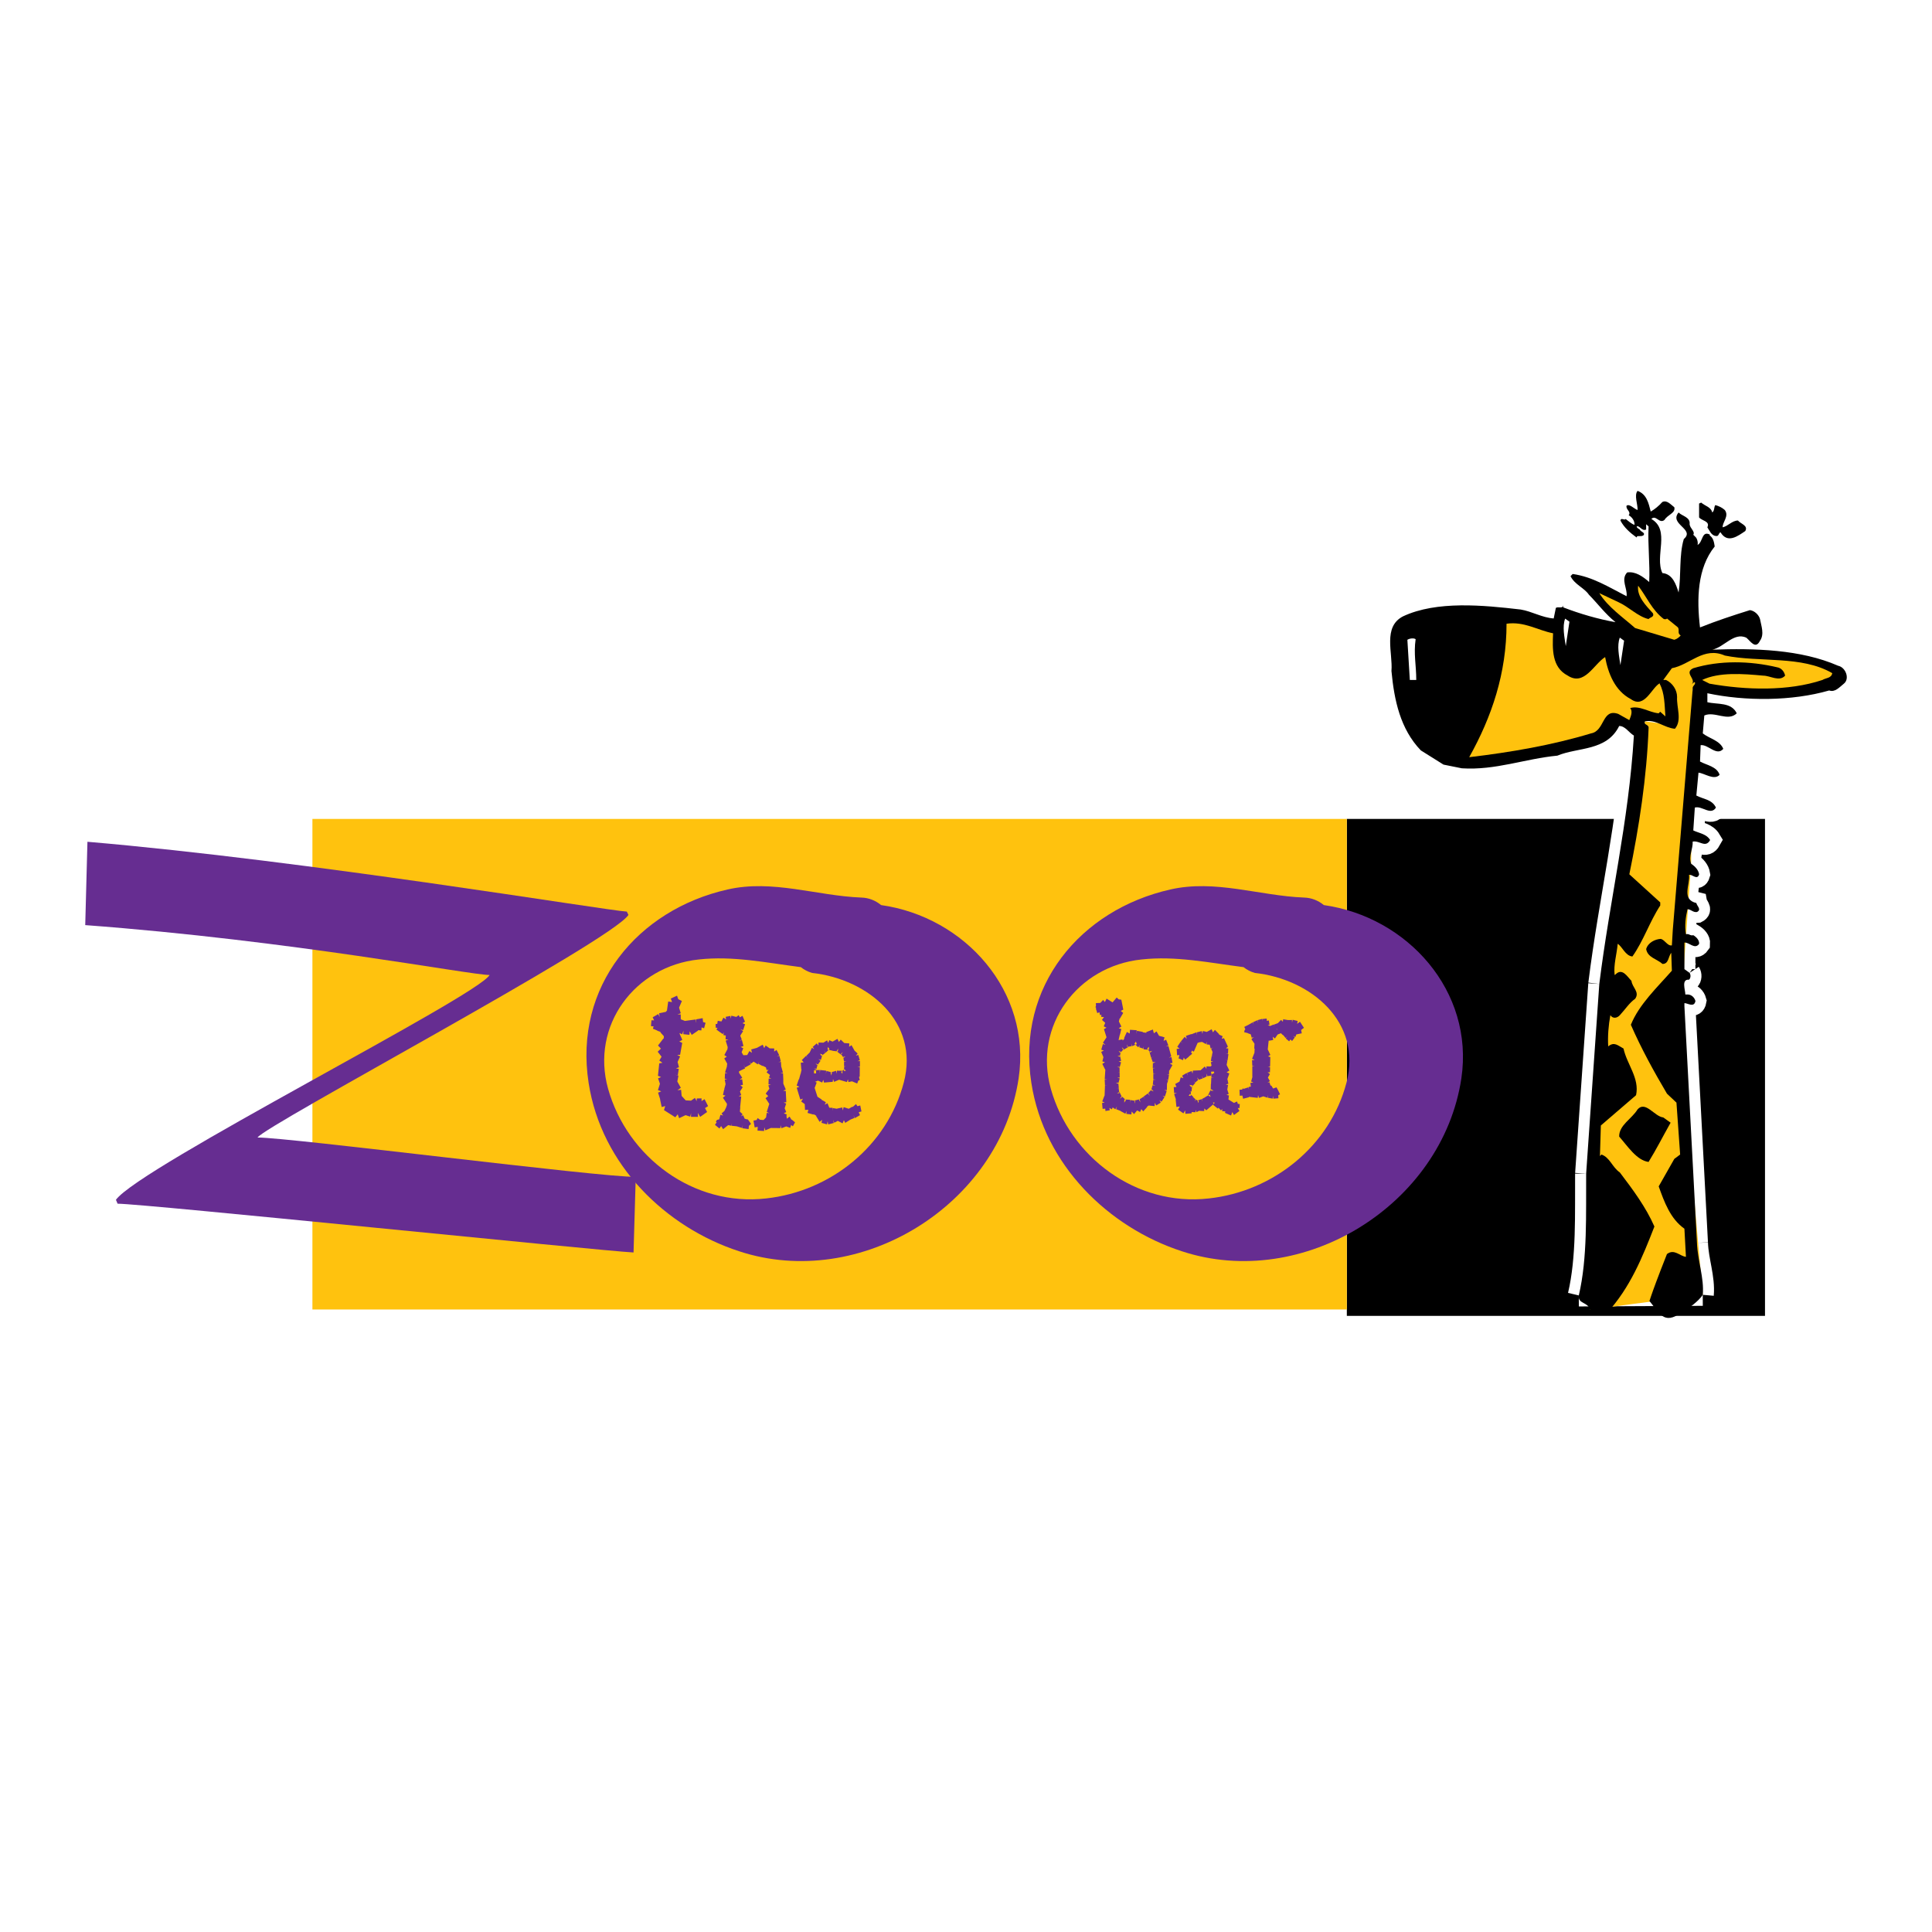<?xml version="1.0" encoding="utf-8"?>
<!-- Generator: Adobe Illustrator 13.0.0, SVG Export Plug-In . SVG Version: 6.00 Build 14948)  -->
<!DOCTYPE svg PUBLIC "-//W3C//DTD SVG 1.0//EN" "http://www.w3.org/TR/2001/REC-SVG-20010904/DTD/svg10.dtd">
<svg version="1.0" id="Layer_1" xmlns="http://www.w3.org/2000/svg" xmlns:xlink="http://www.w3.org/1999/xlink" x="0px" y="0px"
	 width="192.756px" height="192.756px" viewBox="0 0 192.756 192.756" enable-background="new 0 0 192.756 192.756"
	 xml:space="preserve">
<g>
	<polygon fill-rule="evenodd" clip-rule="evenodd" fill="#FFFFFF" points="0,0 192.756,0 192.756,192.756 0,192.756 0,0 	"/>
	<polygon fill-rule="evenodd" clip-rule="evenodd" points="176.094,131.285 176.094,81.704 134.374,81.704 134.374,131.285 
		176.094,131.285 	"/>
	<path fill="none" stroke="#FFFFFF" stroke-width="2.202" stroke-miterlimit="2.613" d="M169.884,129.182
		c0.152-1.695-0.52-3.391-0.58-5.179 M169.304,124.003l-1.252-23.612v-0.308 M168.052,100.083c0.274-0.031,0.977,0.493,1.1-0.217
		c-0.093-0.339-0.367-0.616-0.733-0.647 M168.418,99.219h-0.275 M168.143,99.219c0-0.462-0.427-1.541,0.367-1.479
		c0.183-0.154,0.183-0.493,0.061-0.678 M168.57,97.062l-0.519-0.37v-2.651 M168.052,94.041c0.458-0.062,1.038,0.74,1.466,0.123
		c0.03-0.37-0.275-0.678-0.581-0.863c-0.305,0.093-0.427-0.185-0.732-0.093c-0.152-0.832-0.031-1.727,0.153-2.497
		c0.335,0,0.549,0.339,0.946,0.278c0.488-0.247,0-0.585-0.062-0.894c-1.526-0.37-0.61-1.818-0.732-2.805
		c0.274-0.124,0.823,0.586,1.008-0.061c-0.062-0.401-0.366-0.771-0.795-1.049c-0.274-0.771,0.184-1.448,0.153-2.219
		c0.703-0.124,1.282,0.678,1.74-0.154c-0.366-0.616-1.099-0.678-1.68-0.956 M168.937,82.851l0.153-2.281 M169.09,80.57
		c0.702-0.216,1.588,0.832,2.106,0c-0.396-0.833-1.282-0.833-1.954-1.203 M169.242,79.368l0.214-2.281 M169.456,77.087
		c0.61,0.061,1.558,0.801,2.107,0.215c-0.275-0.833-1.282-0.956-1.955-1.326 M169.608,75.977l0.062-1.634 M169.67,74.343
		c0.764-0.092,1.588,1.141,2.26,0.37c-0.336-0.833-1.374-1.017-2.046-1.541 M169.884,73.172l0.152-1.788 M170.036,71.384
		c1.038-0.462,2.352,0.647,3.237-0.216c-0.55-1.14-1.924-0.863-2.932-1.109 M170.342,70.059v-0.894 M170.342,69.165
		c3.756,0.801,8.428,0.801,12.154-0.277c0.58,0.216,1.038-0.339,1.466-0.679c0.61-0.493,0.183-1.633-0.58-1.788
		c-3.726-1.634-8.368-1.757-12.551-1.603c1.19-0.247,2.138-1.757,3.389-1.203c0.397,0.309,0.917,1.233,1.375,0.309
		c0.457-0.647,0.121-1.479,0-2.158c-0.122-0.432-0.55-0.833-1.008-0.894c-1.68,0.524-3.359,1.079-4.979,1.726
		c-0.336-2.835-0.275-5.918,1.466-8.076c-0.061-0.432-0.152-0.895-0.519-1.11 M170.556,53.412l0.061-0.062 M170.616,53.351
		c-0.854-0.462-0.702,0.74-1.252,1.018c0.062-0.216-0.031-0.648-0.213-0.802 M169.151,53.566l-0.215-0.216 M168.937,53.351
		c0.215-0.308-0.335-0.647-0.366-1.048c0.092-0.709-0.732-0.802-1.1-1.171c-0.977,1.171,1.681,1.664,0.52,2.651
		c-0.489,1.634-0.244,3.576-0.52,5.333c-0.244-0.771-0.58-1.849-1.618-1.942c-0.794-1.695,0.824-4.284-1.1-5.395
		c0.459-0.462,0.794,0.524,1.313,0.093c0.306-0.524,1.13-0.679,0.978-1.264c-0.367-0.277-0.733-0.74-1.191-0.524
		c-0.366,0.401-0.733,0.709-1.16,0.955c-0.214-0.832-0.397-1.725-1.313-2.064c-0.367,0.432,0.03,1.356,0,1.911
		c-0.367-0.124-0.794-0.647-1.099-0.431c-0.093,0.4,0.488,0.584,0.213,0.955c0.306,0.154,0.611,0.555,0.58,0.956
		c-0.305-0.092-0.55-0.339-0.886-0.586c-0.122,0.185-0.457-0.185-0.519,0.155c0.367,0.709,0.978,1.233,1.618,1.695
		c0-0.277,0.397-0.03,0.673-0.216c0.243-0.277-0.275-0.339-0.367-0.585c-0.122-0.093-0.274-0.123-0.306-0.309
		c0.306-0.123,0.52,0.524,0.947,0.309 M164.234,52.827v-0.524l0.244,0.215 M164.479,52.518c-0.092,1.881,0.152,3.73,0.061,5.549
		c-0.641-0.555-1.374-1.079-2.198-0.956c-0.672,0.708,0.062,1.633-0.061,2.373c-1.741-0.894-3.39-1.942-5.375-2.219 M156.905,57.266
		l-0.214,0.216 M156.691,57.481c0.396,0.832,1.374,1.171,1.832,1.85c0.855,0.863,1.649,1.941,2.656,2.743
		c-1.74-0.308-3.541-0.832-5.221-1.479 M155.959,60.595v-0.216 M155.959,60.378c-0.031,0.401-0.52,0.093-0.733,0.278
		 M155.226,60.657l-0.214,1.047 M155.012,61.704c-1.19-0.092-2.168-0.709-3.298-0.894c-3.726-0.432-8.367-0.893-11.727,0.678
		c-2.046,1.048-1.008,3.638-1.161,5.457c0.275,2.929,0.886,5.796,2.932,7.922 M141.758,74.867l2.261,1.417l1.832,0.37
		 M145.851,76.654c3.358,0.216,6.291-0.955,9.527-1.263c2.077-0.863,4.917-0.432,6.169-2.959c0.61,0,0.946,0.647,1.465,0.956
		c-0.519,8.631-2.411,16.399-3.45,24.783 M159.562,98.171l-1.312,18.927 M158.249,117.098c-0.03,3.977,0.152,8.385-0.733,12.146
		 M157.516,129.243l12.368-0.062"/>
	<polygon fill-rule="evenodd" clip-rule="evenodd" fill="#FFC20E" points="134.374,130.648 134.374,81.704 31.17,81.704 
		31.17,130.648 134.374,130.648 	"/>
	<path fill-rule="evenodd" clip-rule="evenodd" fill="#662D91" d="M63.209,124.96c-3.417-0.173-48.894-4.867-51.478-4.867
		l-0.165-0.389c2.364-3.274,36.018-20.264,37.282-22.428c-1.979,0-19.711-3.436-40.344-4.977l0.22-8.315
		c21.953,1.875,51.724,6.855,53.813,6.966l0.165,0.333c-1.759,2.664-36.237,20.985-37.007,22.206c3.243,0,34.152,3.974,37.734,3.925
		L63.209,124.96L63.209,124.96z"/>
	<path fill-rule="evenodd" clip-rule="evenodd" fill="#662D91" d="M87.909,90.3c-0.543-0.446-1.222-0.731-1.976-0.75
		c-4.462-0.176-8.855-1.832-13.345-0.805c-8.946,2.02-15.367,9.642-13.859,19.313c1.271,8.188,7.703,14.4,15.011,16.78
		c12.076,3.976,25.986-4.601,27.89-17.253C102.914,98.887,96.257,91.481,87.909,90.3L87.909,90.3z M90.173,107.995
		c-1.651,6.327-7.282,10.87-13.743,11.574c-7.248,0.821-13.846-4.122-15.763-10.948c-1.759-6.306,2.677-12.221,9.035-12.892
		c3.405-0.385,6.785,0.327,10.195,0.763c0.326,0.258,0.704,0.458,1.125,0.578C86.668,97.688,91.747,102.011,90.173,107.995
		L90.173,107.995z"/>
	<path fill-rule="evenodd" clip-rule="evenodd" fill="#662D91" d="M132.08,90.3c-0.543-0.446-1.222-0.731-1.975-0.75
		c-4.462-0.176-8.854-1.832-13.346-0.805c-8.946,2.02-15.367,9.642-13.858,19.313c1.271,8.188,7.702,14.4,15.011,16.78
		c12.076,3.976,25.986-4.601,27.89-17.253C147.086,98.887,140.429,91.481,132.08,90.3L132.08,90.3z M134.344,107.995
		c-1.65,6.327-7.281,10.87-13.742,11.574c-7.247,0.821-13.846-4.122-15.763-10.948c-1.759-6.306,2.678-12.221,9.034-12.892
		c3.406-0.385,6.785,0.327,10.196,0.763c0.325,0.258,0.703,0.458,1.125,0.578C130.839,97.688,135.918,102.011,134.344,107.995
		L134.344,107.995z"/>
	<path fill-rule="evenodd" clip-rule="evenodd" fill="#662D91" d="M115.014,108.223l0.014-0.014l0.245,0.103l-0.261-0.034
		L115.014,108.223l-0.149,0.495l0.042-0.04l0.188,0.212l-0.259-0.103l0.029-0.069l-0.297,0.34l0.158,0.268l-0.201-0.213l0.043-0.055
		l-0.476,0.35h0.014l0.131,0.268l-0.145-0.254l-0.392,0.254l0.015,0.001l0.061,0.306l-0.145-0.267l0.069-0.04l-0.525,0.127v0.013
		l0.082,0.017l-0.034,0.276l-0.048-0.293l-0.411-0.064l-0.034,0.275l0.008-0.305l-0.467-0.024l0.067,0.057l-0.171,0.259l0.007-0.318
		l0.097,0.003l-0.363-0.328l0.039,0.084l-0.224,0.161l0.171-0.246l-0.21-0.435l-0.027,0.013l0.024,0.112l-0.234,0.035l0.21-0.147
		l-0.046-0.39l-0.234,0.022l0.234-0.035l0.014,0.013l-0.044-0.473l-0.015,0.042l-0.231-0.075l0.234-0.036l0.012,0.069l0.136-0.495
		l-0.246-0.076l0.248-0.008c-0.009-0.027-0.014-0.203-0.015-0.527l-0.233-0.006l0.233-0.008l-0.004-0.444l-0.231-0.075l0.233-0.008
		l-0.002,0.083l0.151-0.537l-0.246-0.076l0.249-0.063l-0.111-0.516l-0.016,0.097l-0.233-0.047l0.235-0.063l0.014,0.014l0.062-0.317
		l-0.028,0.041l-0.175-0.185l0.219,0.061l-0.016,0.083l0.24-0.271l-0.117-0.267l0.188,0.185l-0.07,0.082l0.013,0.014l0.489-0.279
		l-0.014-0.042l-0.069,0.012l-0.035-0.25l0.104,0.238l0.387-0.061l-0.036-0.25l0.091,0.252l0.306-0.146l-0.107-0.086l0.156-0.231
		l0.09,0.266l-0.139,0.052l0.282,0.257l0.156-0.218l-0.06,0.22l0.396,0.135l0.06-0.221l-0.021,0.291l0.453,0.039l-0.094-0.113
		l0.183-0.177l-0.021,0.291l-0.068-0.001l0.146,0.184l0.249-0.077l-0.169,0.176l-0.08-0.099l-0.014,0.014l0.164,0.587l0.25-0.091
		l-0.236,0.104l0.168,0.476l0.001-0.041l0.261,0.007l-0.25,0.104l-0.012-0.07l-0.014,0.542l0.262,0.006l-0.249,0.035l0.042,0.542
		l0.262-0.007l-0.262,0.035v-0.028l0.001,0.556l0.261,0.034l-0.262,0.008L115.014,108.223L115.014,108.223z M116.632,105.515
		l0.222-0.12l-0.277-1.033l-0.263,0.05l0.25-0.119l-0.22-0.562l-0.25,0.119l0.091-0.358l-0.546-0.151l-0.251-0.437l-0.266,0.188
		l-0.101-0.377l-0.667,0.262l0.025,0.069l-0.369-0.051l0.015-0.04l-0.588-0.112l-0.05,0.318l0.023-0.375l-0.673-0.044l-0.022,0.374
		l-0.285-0.159l-0.29,0.632l0.055,0.015l-0.184,0.218l-0.024-0.125l-0.387,0.073l0.122-0.538h0.015l0.137-0.565l-0.259-0.075
		l0.265-0.174l-0.249-0.506l0.076-0.304l0.026,0.015l0.33-0.562l-0.243-0.199l0.251-0.133l-0.196-0.99l-0.26-0.033l-0.202-0.186
		l-0.41,0.489l-0.597-0.375l-0.173,0.342l-0.174-0.212l-0.281,0.299l-0.44,0.017l0.007,0.291l-0.058,0.11l0.107,0.086l-0.069,0.026
		l0.153,0.489l0.209-0.092l0.062,0.293l0.139-0.039l-0.02,0.208l0.274,0.021l-0.199,0.286l0.324,0.286l-0.146,0.356l0.271,0.132
		l-0.251,0.146l0.256,0.811l-0.356,0.547l0.256,0.214l-0.259-0.089l-0.165,0.564l0.259,0.09l-0.265,0.132l0.222,0.52l-0.106,0.428
		l0.26,0.075l-0.266,0.174l0.289,0.576h0.014l-0.064,0.956l0.261,0.034l-0.262,0.008l0.027,0.583l0.262-0.007l-0.262,0.021
		l-0.037,0.998h-0.015l-0.22,0.577l0.245,0.117l-0.262,0.034l0.054,0.586l0.263-0.021l0.021,0.236l0.428-0.073l-0.035-0.237
		l0.244,0.146l0.086-0.192l0.258,0.187l0.171-0.288l-0.089,0.276l0.45,0.177l-0.001,0.015l0.475,0.261l0.117-0.274l-0.021,0.29
		l0.507,0.055l0.021-0.291l0.241,0.256l0.312-0.368l0.285,0.16l0.131-0.288l0.187,0.227l0.395-0.435l-0.025-0.028l0.195-0.134v0.014
		l0.575,0.056l0.021-0.333l0.131,0.268l0.461-0.28l-0.132-0.253l0.203,0.158l0.299-0.451l-0.202-0.157l0.245,0.089l0.178-0.551
		l-0.245-0.089l0.261,0.006l0.014-0.582l-0.014-0.001l0.134-0.413l-0.218-0.074l0.219,0.032l0.081-0.511l-0.231-0.047l0.232,0.006
		l0.009-0.361l0.013,0.015l0.316-0.562l-0.257-0.173l0.263-0.05l-0.097-0.57L116.632,105.515L116.632,105.515z"/>
	<path fill-rule="evenodd" clip-rule="evenodd" fill="#662D91" d="M121.206,109.964l-0.001,0.015L121.206,109.964L121.206,109.964z
		 M123.421,109.894l-0.307,0.145l-0.324-0.202l-0.115,0.22l0.115-0.22l-0.23-0.144l0.051-0.401l-0.246-0.048l0.223-0.105
		l-0.142-0.434l0.08-0.456l-0.232-0.048l0.263-0.076l-0.099-0.475l0.191-0.551l-0.271-0.117l0.278-0.173l-0.274-0.562l0.079-0.441
		l-0.273-0.062l0.287,0.048l0.084-0.622l-0.274-0.048l0.233,0.006l0.026-0.527l-0.232-0.005l0.196-0.176l-0.393-0.842l-0.222,0.063
		l0.089-0.262l-0.367-0.161l0.028-0.027l-0.43-0.44l-0.198,0.245l-0.13-0.309l-0.487,0.267l-0.383-0.094l-0.049,0.291l-0.062-0.279
		l-0.512,0.126l0.048,0.279l-0.089-0.28l-0.486,0.196l0.001-0.027l-0.541,0.181l0.076,0.308l-0.202-0.213l-0.382,0.462l0.201,0.214
		l-0.215-0.2l-0.343,0.52l0.229,0.186l-0.289,0.021l0.039,0.64l0.221-0.023l-0.001,0.07l-0.075,0.262l0.449,0.178l0.075-0.262
		l0.133,0.211l0.378-0.296l-0.014-0.015l0.336-0.27l-0.118-0.196l0.11-0.053l-0.039-0.085l0.218,0.116l0.378-0.879l0.11-0.025V104
		l0.332-0.047l0.38,0.217l0.102-0.232l-0.034,0.263l0.315,0.034l0.087,0.363l0.236-0.077l-0.182,0.106l0.144,0.337l-0.078,0.387
		l0.205,0.061l-0.219-0.048l-0.08,0.498l0.219,0.047l-0.223,0.064l0.075,0.349l-0.112,0.08l-0.398-0.009l-0.006,0.249l-0.159-0.24
		l-0.407,0.365l-0.001,0.014l-0.784,0.036l-0.034,0.291l-0.09-0.252l-0.459,0.184l0.077,0.265l-0.118-0.253l-0.446,0.268
		l0.118,0.253l-0.259-0.09l-0.12,0.427l-0.433,0.239l0.131,0.295l-0.275,0.021l0.04,0.597l0.275-0.021l-0.277,0.118l0.18,0.545
		h-0.027l0.078,0.737l0.332-0.048l-0.173,0.314l0.54,0.374l0.173-0.301l0.02,0.347l0.633-0.053l-0.011-0.126l0.385,0.023
		l0.019-0.235l0.078,0.224l0.292-0.146v0.015l0.479,0.024l0.021-0.263l0.188,0.186l0.744-0.634l-0.079-0.155l0.179,0.019
		l-0.157,0.232l0.473,0.371l0.058-0.095l0.241,0.269l0.14-0.135l-0.019,0.207l0.329,0.036l-0.044,0.138l0.612,0.265l0.118-0.345
		l0.171,0.297l0.546-0.404l-0.172-0.296l0.179,0.005l0.023-0.401l-0.191-0.019L123.421,109.894L123.421,109.894z M120.85,107.042
		l0.034,0.278l-0.027-0.001l0.01,0.181l0.274,0.007l-0.275,0.021l-0.013-0.028l-0.029,0.651h-0.014l-0.014,0.555l0.015-0.042
		l0.271,0.159l-0.289-0.007l0.003-0.11l-0.274,0.576l0.013,0.014l0.153-0.094l0.105,0.238l-0.259-0.145l-0.265,0.146v0.014
		l-0.362,0.199l0.062,0.251l-0.091-0.225l0.028-0.026l-0.416,0.143l0.123,0.059l-0.073,0.192l-0.062-0.251h0.013l-0.217-0.116
		l0.041,0.043l-0.114,0.149l0.073-0.192l-0.229-0.214l-0.113,0.149l0.128-0.19l-0.256-0.215l-0.003,0.125l-0.206-0.005l0.128-0.191
		l0.081,0.071l0.008-0.318l-0.206-0.033l0.206,0.005v0.028l0.068,0.002l0.053-0.499l-0.07,0.082l-0.2-0.241l0.288,0.035
		l-0.018,0.124l0.325-0.353l-0.041-0.015l-0.146-0.212l0.16,0.197l0.322-0.269l-0.027,0.013l-0.076-0.266l0.146,0.212l-0.043,0.041
		l0.431-0.143l-0.062-0.266l0.104,0.252l0.39-0.211l-0.027-0.002l-0.021-0.264l0.09,0.238l-0.042,0.027l0.441-0.06l-0.031-0.39
		l0.274-0.021l0.053,0.14l-0.237,0.134L120.85,107.042L120.85,107.042z"/>
	<path fill-rule="evenodd" clip-rule="evenodd" fill="#662D91" d="M127.375,102.632l0.039,0.098l-0.055-0.029L127.375,102.632
		L127.375,102.632z M129.413,102.153l0.062-0.289l-0.505-0.123l-0.062,0.289l-0.008-0.264l-0.412,0.004l-0.465-0.08l-0.034,0.248
		l-0.174-0.184l-0.324,0.325l-0.416,0.156l0.076,0.266l-0.09-0.28l-0.375,0.157l0.001-0.028l-0.204-0.073l0.18-0.037l-0.072-0.433
		l-0.194,0.051l-0.021-0.236l-0.428,0.046l0.022,0.235l-0.049-0.25l-0.457,0.127l0.062,0.266l-0.09-0.252l-0.431,0.197l0.076,0.252
		l-0.104-0.238l-0.418,0.239l-0.417,0.212l0.104,0.238l-0.07,0.081l-0.046,0.208l0.369,0.092l-0.001,0.014l0.286,0.104l0.102,0.349
		l0.208-0.077l-0.239,0.216l0.306,0.451l-0.025,0.485l0.041,0.001l-0.024,0.458l-0.014-0.001l-0.22,0.563l0.259,0.117l-0.262,0.021
		l0.027,0.569l0.248-0.007l-0.248,0.048l0.002,1.041l0.014,0.001l-0.135,0.482l0.231,0.089l-0.304,0.048l0.047,0.362l-0.222,0.036
		l0.035,0.292l-0.063-0.251l-0.443,0.142l0.014,0.028l-0.122-0.072l-0.072,0.123l-0.261,0.021l0.026,0.598l0.262-0.021l0.075,0.32
		l0.581-0.152l-0.013-0.041l0.891,0.104l0.034-0.276l0.09,0.28l0.43-0.156l0.396,0.134l0.075-0.275l-0.034,0.277l0.492,0.095
		l0.049-0.29l0.021,0.292l0.509-0.043l-0.021-0.292l0.182-0.107l-0.196-0.406l-0.158-0.281l-0.333,0.116l-0.198-0.324l-0.057,0.055
		l-0.114-0.364l-0.194,0.065l0.237-0.175l-0.197-0.352l0.2-0.343l-0.229-0.186l0.234,0.006l0.013-0.527l-0.234-0.005l0.235-0.064
		l0.022-0.929l-0.232-0.062l0.237-0.147l-0.249-0.532l-0.013-0.001l0.089-0.857l-0.027-0.015l0.483-0.085l-0.048-0.321l0.217,0.172
		l0.271-0.396l0.332-0.131l0.202,0.199l0.014-0.027l0.254,0.312l0.141-0.149l-0.127,0.191l0.336,0.285l0.129-0.19l0.161,0.156
		l0.27-0.354l-0.161-0.156l0.217,0.116l0.103-0.261l0.539-0.112l-0.062-0.335l0.28-0.215l-0.397-0.606L129.413,102.153
		L129.413,102.153z M127.209,103.821v0.014h-0.014L127.209,103.821L127.209,103.821z"/>
	<polygon fill-rule="evenodd" clip-rule="evenodd" fill="#662D91" points="70.295,109.663 70.645,110.359 70.34,110.554 
		70.547,110.944 69.854,111.432 69.63,111.039 69.638,111.426 68.939,111.426 68.948,111.056 68.856,111.406 68.394,111.261 
		67.755,111.564 67.614,111.175 67.375,111.472 66.244,110.756 66.37,110.356 66.018,110.448 65.854,109.688 65.87,109.688 
		65.653,109.012 65.972,108.886 65.643,108.76 65.841,108.127 65.654,107.585 65.956,107.459 65.644,107.333 65.772,106.094 
		66.09,106.035 65.78,105.809 66.005,105.428 65.617,104.932 65.941,104.62 65.649,104.311 66.181,103.619 66.214,103.636 
		66.236,103.385 65.88,102.99 65.914,102.958 65.567,102.831 65.641,102.564 65.568,102.814 65.14,102.636 65.212,102.403 
		64.946,102.38 64.994,101.794 65.259,101.801 65.117,101.494 65.674,101.172 65.816,101.478 65.758,101.09 66.427,100.955 
		66.564,100.791 66.548,100.773 66.668,99.92 67.049,99.979 66.925,99.624 67.547,99.337 67.672,99.692 68.033,99.869 
		67.751,100.534 67.921,101.092 67.585,101.218 67.918,101.209 67.923,101.697 68.335,101.857 69.386,101.716 69.478,102.07 
		69.437,101.699 70.105,101.581 70.146,101.969 70.394,102.042 70.247,102.593 70,102.503 69.976,102.805 69.627,102.779 
		69.66,102.813 69.017,103.251 68.809,102.894 68.785,103.246 68.171,103.18 68.195,102.828 68.054,103.194 67.807,103.07 
		67.806,103.138 68.074,103.749 67.771,103.909 68.067,104.051 67.855,105.238 67.556,105.247 67.852,105.405 67.605,105.953 
		67.743,106.478 67.441,106.588 67.722,106.645 67.624,107.28 67.326,107.223 67.689,107.315 67.576,107.899 67.927,108.53 
		67.588,108.773 67.955,108.732 68.007,109.338 68.413,109.784 68.944,109.814 69.333,109.538 69.508,109.861 69.515,109.593 
		69.998,109.587 69.991,109.856 70.295,109.663 	"/>
	<path fill-rule="evenodd" clip-rule="evenodd" fill="#662D91" d="M74.033,105.612l-0.001,0.041l-0.041-0.015L74.033,105.612
		L74.033,105.612z M78.973,111.726l-0.198-0.324l-0.266,0.216l-0.048-0.307l0.044-0.109l-0.299-0.132l0.236-0.119l-0.156-0.379
		l0.149-0.468L78.189,110l0.262-0.035l-0.056-1.125l-0.261-0.007l0.264-0.132l-0.247-0.589l-0.002-0.458l-0.262,0.007l0.262-0.007
		l-0.027-0.583l-0.262,0.021l0.25-0.091l-0.152-0.559h-0.014l-0.029-0.5l-0.248,0.035l0.235-0.092l-0.151-0.559l-0.235,0.091
		l0.223-0.146l-0.262-0.52l-0.238,0.161l0.007-0.306l-0.454-0.011l-0.405-0.288l-0.144,0.261l-0.144-0.337l-0.598,0.318
		l-0.554,0.153l0.075,0.335l-0.257-0.173l-0.215,0.397l-0.385,0.019l-0.172-0.296l0.161-0.399l-0.258-0.13l0.277-0.091l-0.151-0.601
		l-0.277,0.091l0.264-0.132l-0.155-0.393l0.286-0.451l-0.256-0.201l0.258,0.104l0.193-0.593l-0.258-0.104l0.25-0.146l-0.247-0.589
		l-0.264,0.146l-0.119-0.211l-0.238,0.175l-0.492-0.123l-0.062,0.29l-0.035-0.265l-0.469,0.086l0.035,0.265l-0.257-0.188
		l-0.201,0.384l-0.37-0.064l-0.049,0.305l-0.166,0.023l0.019,0.375l0.179-0.009l-0.114,0.177l0.324,0.244l0.101-0.178l-0.101,0.178
		l0.311,0.216L72.212,103l-0.034,0.277l0.233,0.033l-0.023,0.388l0.288,0.021l-0.277,0.104l0.191,0.615l0.014,0.001l-0.035,0.29
		l-0.013-0.014l-0.288,0.548l0.243,0.159l-0.251,0.174l0.29,0.521l-0.035,0.317l-0.178,0.552l0.245,0.089l-0.247-0.006l-0.027,0.554
		l0.247,0.02l-0.249,0.064l0.085,0.46l-0.135,0.496l0.245,0.089l-0.246-0.075l-0.124,0.566l0.246,0.061l-0.252,0.217l0.385,0.578
		l0.014-0.014l-0.004,0.18l-0.074,0.221l-0.173,0.356l-0.281,0.243l0.146,0.211l-0.259-0.075l-0.121,0.455l-0.208,0.05l-0.071,0.082
		l-0.058,0.109l0.081,0.058l-0.17,0.246l0.445,0.371l0.17-0.246l0.199,0.311l0.504-0.404l0.328,0.063l0.048-0.29l-0.021,0.291
		l0.493,0.054l0.546,0.165l0.062-0.303l-0.035,0.332l0.616,0.084l0.035-0.332l0.211-0.188l-0.333-0.467l-0.028,0.027l-0.273-0.076
		l-0.157-0.351l-0.208,0.105l0.156-0.204l-0.269-0.256l0.038-0.43h-0.015l0.055-0.54l0.054-0.54l-0.246-0.033l0.25-0.104
		l-0.129-0.364l0.271-0.424l-0.229-0.199l0.249-0.036l-0.069-0.557l-0.249,0.035l0.252-0.188l-0.318-0.494l0.004-0.152l0.598-0.29
		l-0.155-0.407l0.143,0.323l0.571-0.319l-0.143-0.322l0.158,0.268l0.28-0.215l0.406,0.272l0.159-0.315l-0.102,0.248l0.421,0.232
		l0.102-0.248l-0.088,0.221l0.326,0.16l0.076,0.279l0.18-0.064l-0.186,0.286l0.337,0.258l-0.103,0.247l0.231,0.117l-0.261-0.007
		l-0.014,0.583l0.248,0.006l-0.264,0.091l0.102,0.336l-0.369,0.49l0.255,0.242l-0.267,0.215l0.372,0.564l-0.253,0.799l0.244,0.131
		l-0.246-0.033l-0.066,0.456l-0.253,0.257l-0.344-0.022l-0.243-0.173l-0.101,0.193l-0.317,0.062l0.121,0.682l0.304-0.062
		l-0.022,0.374l0.659,0.044l0.022-0.374l0.103,0.308l0.542-0.236l0.962,0.01l0.007-0.292l0.089,0.308l0.485-0.183l0.395,0.148
		l0.089-0.289l0.176,0.129l0.215-0.396l-0.323-0.272L78.973,111.726L78.973,111.726z"/>
	<path fill-rule="evenodd" clip-rule="evenodd" fill="#662D91" d="M81.417,106.7l-0.218-0.074l0.22-0.009L81.417,106.7l0.014,0.015
		l0.134-0.454l-0.014,0.013l-0.188-0.171l0.231,0.089l-0.029,0.069l0.299-0.423l-0.203-0.172l0.246,0.075l0.121-0.455l-0.084,0.067
		l-0.132-0.225l0.231,0.074l-0.015,0.083l0.322-0.241l-0.132-0.226l0.16,0.212l0.295-0.284l-0.109-0.017l0.034-0.277l0.16,0.213
		l-0.084,0.081l0.383,0.079l0.048-0.291l-0.049,0.305l0.425,0.052l-0.014-0.015l0.158-0.26l-0.035,0.291l-0.109-0.017l0.445,0.344
		l0.015-0.027l-0.04-0.084l0.182-0.148l-0.143,0.232l0.199,0.296l-0.012-0.056l0.221-0.05l-0.182,0.147l-0.027-0.042l0.072,0.433
		l0.001-0.042l0.233,0.005l-0.221,0.051l-0.014-0.014l0.002,0.472l0.015-0.028l0.206,0.019l-0.207,0.01l-0.021,0.305l0.056-0.04
		l0.133,0.183l-0.206-0.018l0.017-0.125l-0.154,0.121l-0.007,0.305l-0.119-0.183l0.126-0.122l-0.55-0.013l-0.007,0.305l-0.075-0.293
		l-0.485,0.14l0.069,0.017l-0.062,0.317l-0.076-0.308l0.069-0.026l-0.478-0.121l-0.062,0.316l0.036-0.346l-0.603-0.07l-0.035,0.332
		l-0.006-0.333l-0.372,0.019l0.006,0.32l-0.207,0.009l-0.005-0.32l0.206-0.009L81.417,106.7L81.417,106.7z M79.689,107.686
		l-0.207,0.62l0.272,0.116l-0.264,0.105l0.357,1.174l0.263-0.091l-0.172,0.287l0.351,0.259l0.027,0.583l0.331-0.02l-0.077,0.317
		l0.587,0.167l0.015-0.041l0.271,0.158l-0.028,0.014l0.357,0.592l0.252-0.202l-0.062,0.304l0.547,0.151l0.062-0.304l0.062,0.308
		l0.553-0.14l-0.062-0.307l0.117,0.28l0.348-0.186l0.476,0.247l0.131-0.315l0.131,0.267l0.474-0.294l0-0.014l0.444-0.184
		l-0.089-0.28l0.13,0.295l0.516-0.293l-0.13-0.294l0.277-0.077l-0.123-0.6l-0.277,0.077l-0.146-0.212l-0.337,0.297l-0.013-0.042
		l-0.376,0.213l-0.504-0.164l-0.09,0.33l-0.048-0.293l-0.525,0.112l0,0.015l-0.411-0.066l-0.034,0.277l0.007-0.306l-0.33-0.007
		l-0.182-0.449l-0.278,0.146l0.116-0.248l-0.434-0.246l0.015-0.027l-0.419-0.273l-0.282-0.881l0.206-0.536l-0.164-0.073l0.292-0.118
		l0.421,0.191l0.103-0.275l0.076,0.278l0.868-0.075l0.034-0.277l0.104,0.28l0.5-0.21l0.778,0.227l0.103-0.274l0.048,0.279
		l0.359-0.075l0.517,0.221l0.117-0.303l0.139-0.038l-0.075-0.32l0.069-0.026l0.009-0.943l-0.233-0.047l0.248-0.008l0-0.556
		l-0.248,0.008l0.236-0.091l-0.152-0.531l-0.235,0.077l0.17-0.218l-0.336-0.312h0.014l-0.29-0.521l-0.238,0.16l0.022-0.332
		l-0.508-0.041l-0.349-0.341l-0.185,0.231l-0.144-0.309l-0.488,0.279l-0.327-0.146l-0.103,0.274l-0.118-0.253l-0.363,0.228
		l-0.494-0.012l-0.007,0.305l-0.16-0.226l-0.407,0.352l0.146,0.225l-0.23-0.13l-0.218,0.466l-0.338,0.339l0.159,0.227l-0.187-0.227
		l-0.422,0.419l0.187,0.228l-0.29,0.034l0.053,0.667l0.028,0.001l-0.093,0.442l-0.014-0.001l-0.15,0.552L79.689,107.686
		L79.689,107.686z M81.238,107.89l-0.027-0.015l0.027,0.001V107.89L81.238,107.89z"/>
	<polygon fill-rule="evenodd" clip-rule="evenodd" fill="#FFC20E" points="169.884,129.182 167.543,102.867 168.724,86.18 
		168.876,68.733 172.632,68.958 178.23,69.215 183.066,68.188 184.084,67.16 179.504,65.619 173.142,65.105 169.324,64.591 
		165.762,66.903 166.525,72.298 164.111,71.97 161.181,90.537 159.145,110.316 158.615,130.661 169.884,129.182 	"/>
	<path fill-rule="evenodd" clip-rule="evenodd" d="M145.851,76.654c3.358,0.216,6.291-0.955,9.527-1.263
		c2.077-0.863,4.917-0.432,6.169-2.959c0.61,0,0.946,0.647,1.466,0.956c-0.52,8.631-2.412,16.399-3.451,24.783l-1.312,18.927
		c-0.03,3.977,0.152,8.385-0.733,12.146c-0.122,0.863,0.947,0.647,1.1,1.418c0.488,0.278,1.13,0.432,1.68,0.37
		c2.352-2.559,3.573-5.61,4.764-8.662c-0.855-1.941-2.138-3.668-3.45-5.395c-0.764-0.524-0.978-1.479-1.832-1.788l-0.153,0.154
		l0.091-3.052l3.513-3.021c0.366-1.695-0.916-3.083-1.252-4.655c-0.58-0.308-0.916-0.709-1.527-0.216
		c-0.061-1.017,0.031-2.126,0.214-3.112c0.244,0.369,0.672,0.308,0.947,0c0.519-0.556,0.946-1.233,1.526-1.634
		c0.489-0.679-0.306-1.142-0.366-1.789c-0.428-0.431-0.916-1.325-1.588-0.646l-0.092,0.062c-0.122-1.018,0.214-2.065,0.306-3.114
		c0.458,0.277,0.763,1.202,1.466,1.264c1.1-1.541,1.71-3.453,2.778-5.086v-0.309l-3.084-2.804c0.977-4.747,1.74-9.68,1.924-14.643
		c-0.03-0.339-0.519-0.247-0.367-0.616c1.101-0.215,1.925,0.647,2.993,0.74c0.733-0.863,0.152-2.127,0.214-3.175
		c0-0.709-0.458-1.387-1.1-1.695h-0.275l0.856-1.172c1.802-0.338,3.176-2.188,5.283-1.264c3.512,0.709,7.635-0.03,10.718,1.757
		c-0.091,0.524-0.641,0.462-0.977,0.679c-3.42,1.14-7.635,1.017-11.269,0.37l-0.733-0.37c1.68-0.802,4.092-0.617,6.078-0.432
		c0.731,0,1.617,0.647,2.198,0c-0.092-0.432-0.397-0.771-0.794-0.832c-2.718-0.647-5.711-0.709-8.368,0.092
		c-0.977,0.463,0.336,1.079-0.152,1.604c0.092-0.062,0.184-0.216,0.306-0.216c0.122,0.277-0.274,0.339-0.214,0.678l-1.985,24.043
		l-0.091,1.542c-0.428,0.092-0.672-0.524-1.1-0.647c-0.581,0.031-1.282,0.37-1.466,1.018c0.152,0.863,1.1,0.987,1.618,1.479
		c0.642,0.031,0.58-0.74,0.886-1.11l0.062,1.788c-1.466,1.665-3.269,3.36-4.093,5.395c1.038,2.373,2.291,4.654,3.604,6.874
		l0.946,0.894l0.367,5.179l-0.58,0.432l-1.558,2.744c0.55,1.541,1.16,3.236,2.565,4.223l0.152,2.806
		c-0.61-0.062-1.16-0.833-1.894-0.277c-1.899,4.793-1.729,4.832-1.771,4.653c0.947,1.11,1.429,2.551,3.253,1.131
		c0.642-0.309,1.664-1.068,2.092-1.716c0.152-1.695-0.52-3.391-0.58-5.179l-1.252-23.612v-0.308c0.274-0.031,0.977,0.493,1.1-0.217
		c-0.093-0.339-0.367-0.616-0.733-0.647h-0.275c0-0.462-0.427-1.541,0.367-1.479c0.184-0.154,0.184-0.493,0.061-0.678l-0.519-0.371
		v-2.65c0.458-0.062,1.038,0.739,1.466,0.123c0.03-0.37-0.275-0.678-0.581-0.863c-0.305,0.092-0.427-0.185-0.732-0.093
		c-0.152-0.832-0.031-1.727,0.153-2.497c0.336,0,0.549,0.339,0.946,0.278c0.488-0.247,0-0.585-0.062-0.894
		c-1.526-0.37-0.61-1.818-0.732-2.805c0.274-0.124,0.824,0.586,1.008-0.061c-0.062-0.401-0.366-0.771-0.794-1.049
		c-0.275-0.771,0.183-1.448,0.152-2.219c0.703-0.124,1.282,0.678,1.74-0.154c-0.366-0.616-1.099-0.678-1.68-0.956l0.153-2.281
		c0.702-0.216,1.588,0.832,2.106,0c-0.396-0.833-1.282-0.833-1.954-1.203l0.214-2.281c0.61,0.061,1.558,0.801,2.107,0.215
		c-0.275-0.833-1.282-0.956-1.955-1.326l0.062-1.634c0.764-0.092,1.588,1.141,2.26,0.37c-0.336-0.833-1.374-1.017-2.046-1.541
		l0.152-1.788c1.038-0.462,2.352,0.647,3.237-0.216c-0.55-1.14-1.924-0.863-2.932-1.109v-0.894
		c3.756,0.801,8.428,0.801,12.154-0.277c0.58,0.216,1.038-0.339,1.466-0.679c0.61-0.493,0.183-1.633-0.58-1.788
		c-3.726-1.634-8.368-1.757-12.551-1.603c1.19-0.247,2.138-1.757,3.389-1.203c0.397,0.309,0.917,1.233,1.375,0.309
		c0.457-0.647,0.121-1.479,0-2.158c-0.122-0.432-0.55-0.833-1.008-0.894c-1.68,0.524-3.359,1.079-4.979,1.726
		c-0.336-2.835-0.274-5.918,1.466-8.076c-0.061-0.432-0.152-0.895-0.519-1.11l0.061-0.062c-0.854-0.462-0.702,0.74-1.252,1.018
		c0.062-0.216-0.03-0.648-0.213-0.802l-0.215-0.216c0.215-0.308-0.335-0.647-0.366-1.048c0.092-0.709-0.732-0.802-1.1-1.171
		c-0.977,1.171,1.681,1.664,0.52,2.65c-0.488,1.634-0.244,3.576-0.52,5.333c-0.244-0.771-0.58-1.849-1.618-1.942
		c-0.794-1.695,0.824-4.284-1.1-5.395c0.459-0.462,0.794,0.524,1.313,0.093c0.306-0.524,1.13-0.679,0.978-1.264
		c-0.367-0.277-0.733-0.74-1.191-0.524c-0.366,0.401-0.733,0.709-1.16,0.955c-0.214-0.832-0.397-1.725-1.313-2.064
		c-0.366,0.432,0.031,1.356,0,1.911c-0.366-0.124-0.794-0.647-1.099-0.431c-0.093,0.4,0.488,0.584,0.213,0.955
		c0.306,0.154,0.611,0.555,0.58,0.956c-0.305-0.092-0.55-0.339-0.886-0.586c-0.122,0.185-0.457-0.185-0.519,0.155
		c0.367,0.708,0.978,1.233,1.618,1.695c0-0.277,0.397-0.03,0.673-0.216c0.243-0.277-0.275-0.339-0.367-0.585
		c-0.122-0.093-0.274-0.123-0.306-0.309c0.306-0.123,0.52,0.524,0.947,0.309v-0.524l0.244,0.215
		c-0.092,1.881,0.152,3.73,0.061,5.549c-0.641-0.555-1.374-1.079-2.198-0.955c-0.672,0.708,0.062,1.633-0.061,2.373
		c-1.741-0.894-3.39-1.942-5.375-2.219l-0.214,0.215c0.396,0.833,1.374,1.172,1.832,1.85c0.855,0.864,1.649,1.942,2.657,2.744
		c-1.741-0.308-3.542-0.832-5.222-1.479v-0.216c-0.031,0.401-0.52,0.093-0.733,0.278l-0.214,1.047
		c-1.19-0.092-2.168-0.709-3.298-0.894c-3.726-0.432-8.367-0.893-11.727,0.678c-2.046,1.048-1.008,3.638-1.161,5.457
		c0.275,2.929,0.886,5.796,2.932,7.922l2.261,1.417L145.851,76.654L145.851,76.654z"/>
	<path fill-rule="evenodd" clip-rule="evenodd" d="M173.396,51.933c-0.58,0-0.977,0.555-1.527,0.678
		c-0.03-0.525,0.673-1.11,0.215-1.727c-0.275-0.247-0.611-0.4-0.947-0.493c-0.152,0.216-0.062,0.555-0.305,0.74
		c-0.123-0.555-0.733-0.647-1.101-0.986l-0.213,0.092v1.387c0.274,0.339,1.129,0.371,0.824,0.987
		c0.214,0.308,0.397,0.832,0.854,0.863c0.306,0.062,0.245-0.277,0.459-0.37c0.702,1.171,1.74,0.37,2.473-0.123
		C174.434,52.426,173.671,52.272,173.396,51.933L173.396,51.933z"/>
	<path fill-rule="evenodd" clip-rule="evenodd" fill="#FFC20E" d="M167.41,62.598l-1.1-0.894c-0.061,0.124-0.213,0.062-0.306,0.062
		c-1.19-0.894-1.71-2.219-2.565-3.33c-0.152,1.048,0.764,1.973,1.467,2.744c0.183,0.4-0.306,0.4-0.428,0.585
		c-1.068-0.247-1.985-1.233-3.022-1.695l-1.895-0.894c0.855,1.387,2.352,2.404,3.573,3.483l3.909,1.171
		c0.244-0.062,0.488-0.247,0.641-0.431C167.318,63.184,167.594,62.907,167.41,62.598L167.41,62.598z"/>
	<path fill-rule="evenodd" clip-rule="evenodd" d="M165.943,111.487c-0.885-0.092-1.771-1.695-2.564-0.802
		c-0.55,0.925-1.862,1.572-1.832,2.714c0.824,0.925,1.74,2.373,2.932,2.527c0.764-1.233,1.465-2.621,2.198-3.915L165.943,111.487
		L165.943,111.487z"/>
	<path fill-rule="evenodd" clip-rule="evenodd" fill="#FFC20E" d="M165.577,68.208l0.062-0.062
		c-0.854,0.401-1.527,2.621-2.932,1.603c-1.588-0.832-2.26-2.559-2.564-4.192c-1.13,0.709-2.077,2.929-3.726,1.85
		c-1.619-0.832-1.527-2.682-1.467-4.223c-1.558-0.308-2.87-1.203-4.642-0.955c0,4.931-1.466,9.278-3.725,13.316
		c4.183-0.494,8.275-1.203,12.153-2.374c1.405-0.247,1.069-2.528,2.719-1.943l1.099,0.617c0.152-0.37,0.366-0.863,0.092-1.202
		c0.946-0.277,1.862,0.432,2.84,0.523l0.152-0.154l0.52,0.462C166.066,70.336,166.098,69.165,165.577,68.208L165.577,68.208z"/>
	<path fill-rule="evenodd" clip-rule="evenodd" fill="#FFFFFF" d="M161.608,63.615c-0.306,0.802-0.062,1.88,0.061,2.744l0.367-2.435
		L161.608,63.615L161.608,63.615z"/>
	<path fill-rule="evenodd" clip-rule="evenodd" fill="#FFFFFF" d="M156.156,61.72c-0.305,0.801-0.061,1.88,0.062,2.743l0.366-2.436
		L156.156,61.72L156.156,61.72z"/>
	<path fill-rule="evenodd" clip-rule="evenodd" fill="#FFFFFF" d="M141.239,63.77c-0.184-0.124-0.58-0.092-0.825,0.062l0.245,4.007
		h0.642C141.301,66.39,141.025,65.218,141.239,63.77L141.239,63.77z"/>
</g>
</svg>
